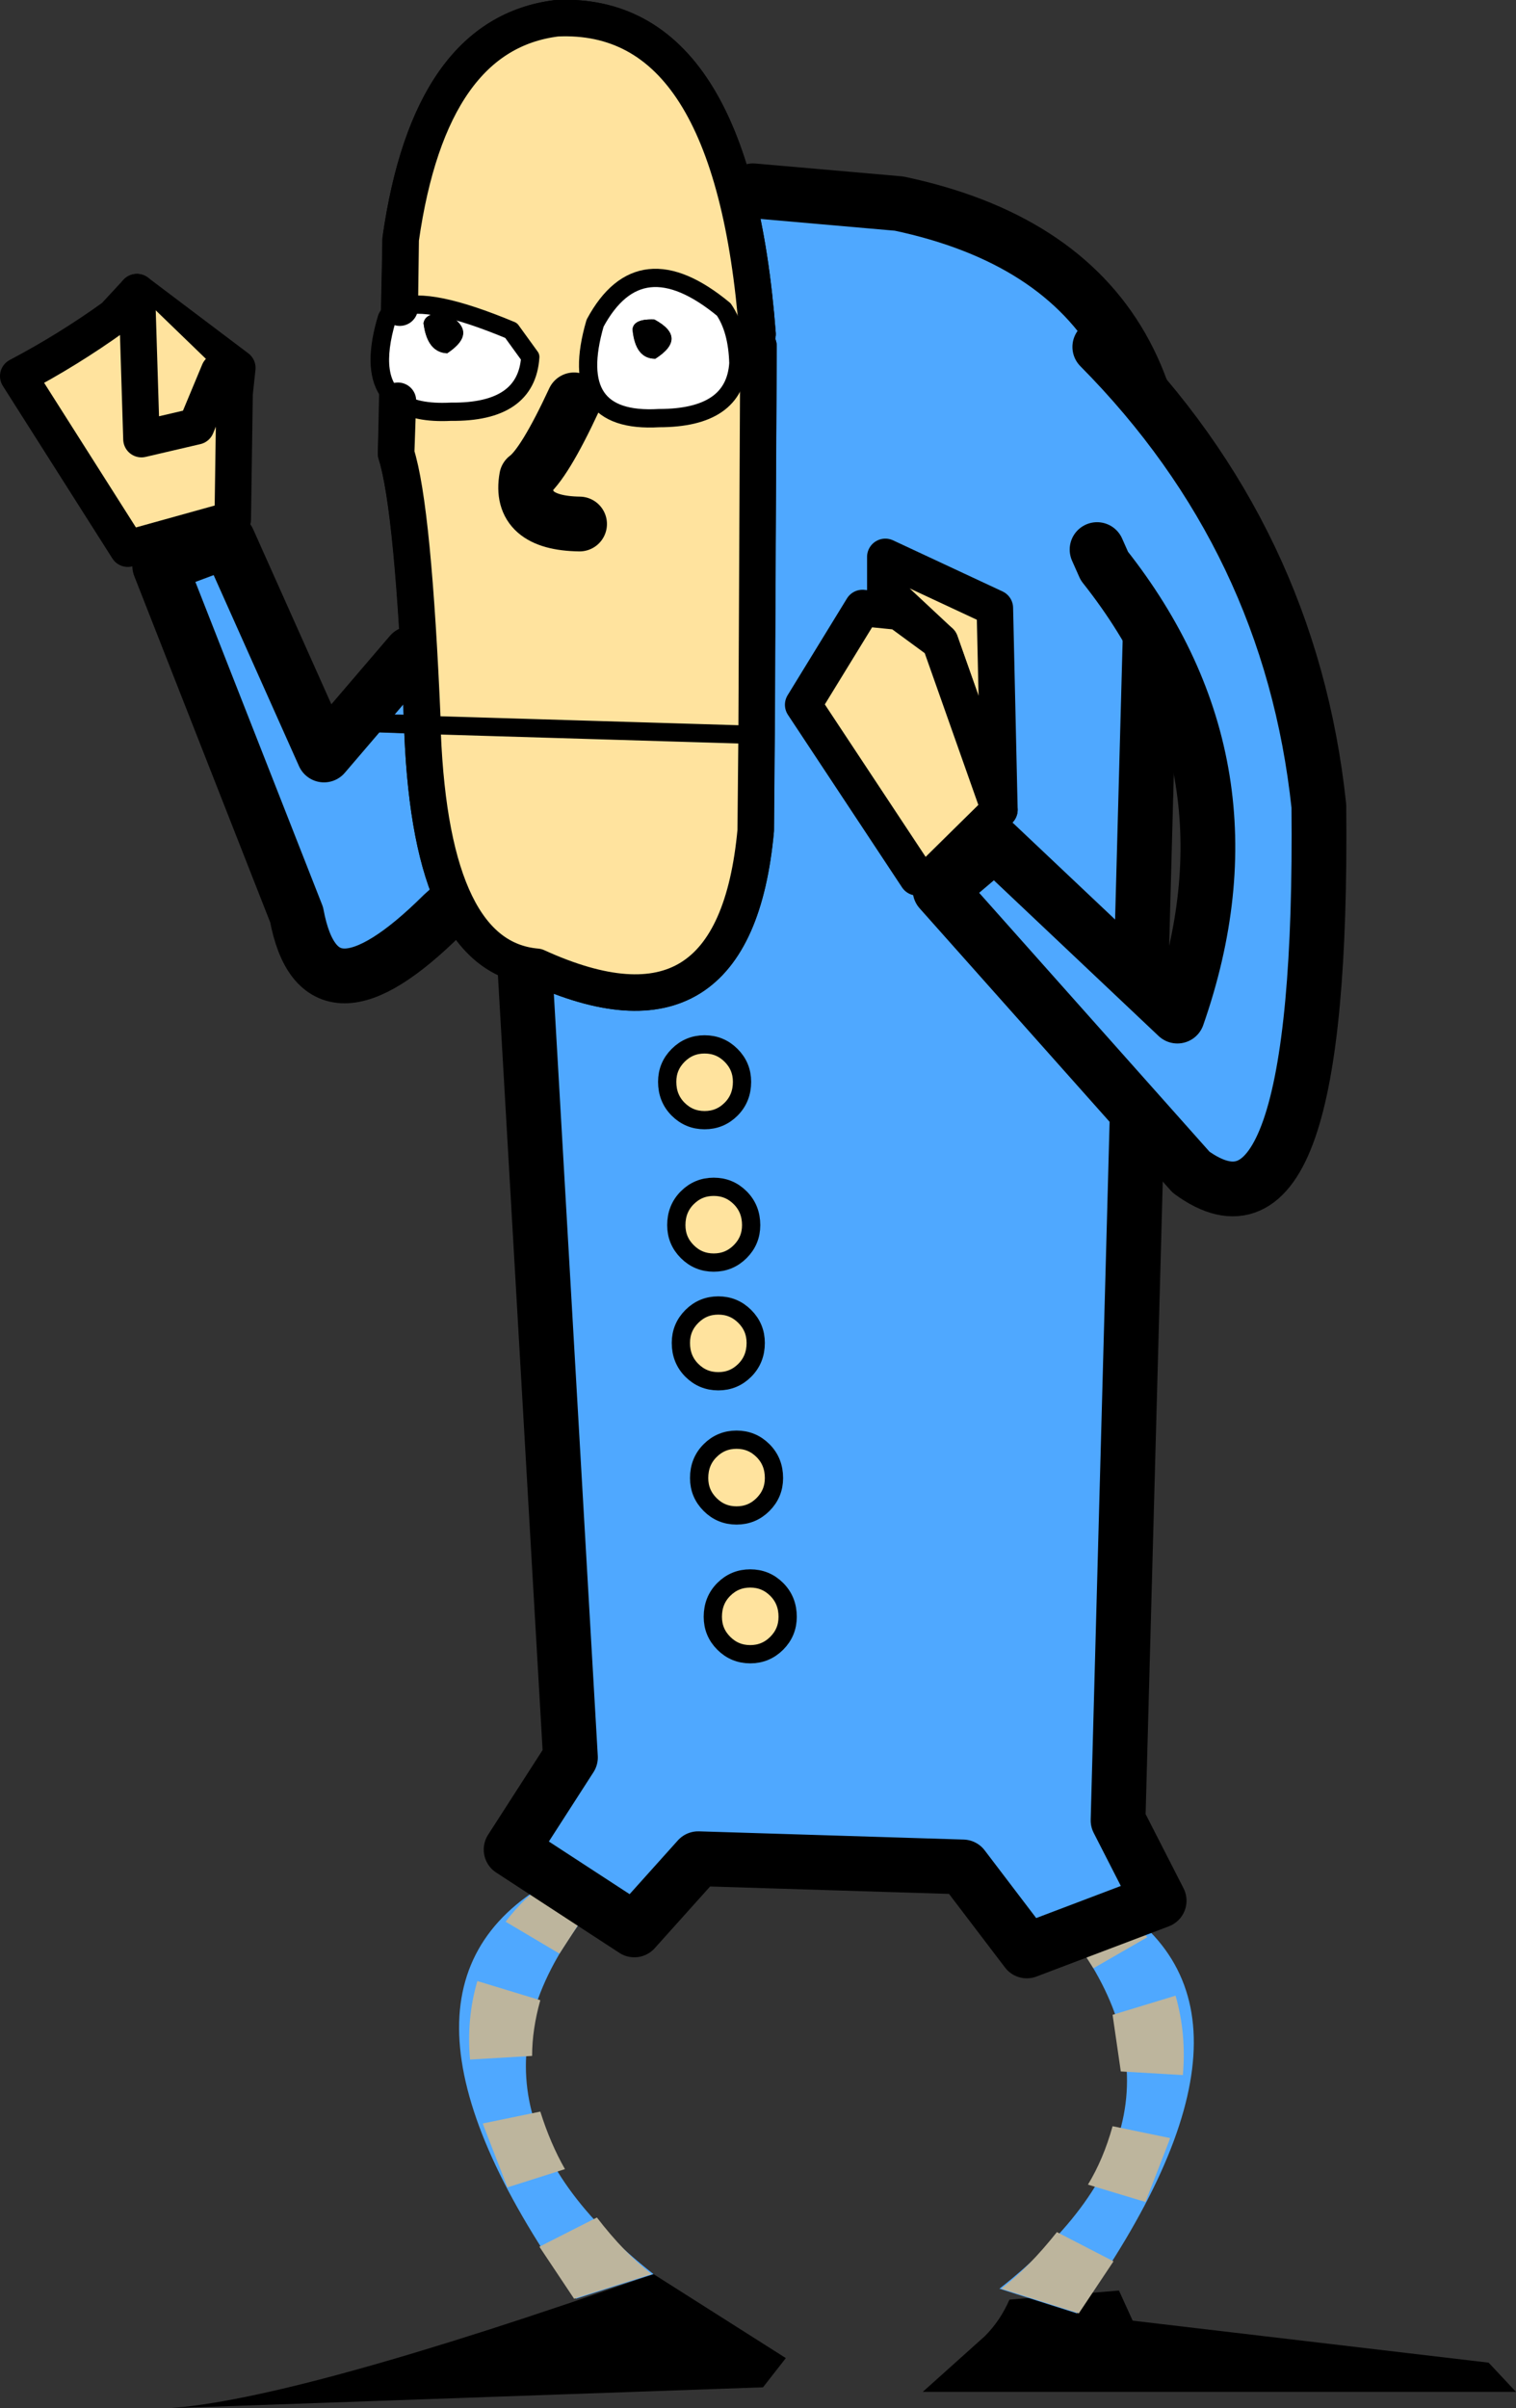<?xml version="1.0" encoding="UTF-8" standalone="no"?>
<svg xmlns:xlink="http://www.w3.org/1999/xlink" height="131.9px" width="83.05px" xmlns="http://www.w3.org/2000/svg">
  <rect width="100%" height="100%" fill="#333333" stroke="none"/>
  <g transform="matrix(1.0, 0.0, 0.0, 1.0, -64.35, 13.6)">
    <path d="M73.55 118.3 Q80.5 117.85 100.15 110.95 L107.4 115.55 106.15 117.15 73.55 118.3" fill="#000000" fill-rule="evenodd" stroke="none"/>
    <path d="M118.3 114.35 Q119.15 113.5 119.65 112.35 L125.65 111.85 126.4 113.5 145.9 115.8 147.4 117.4 114.9 117.4 118.3 114.35" fill="#000000" fill-rule="evenodd" stroke="none"/>
    <path d="M95.9 112.3 Q83.9 95.5 94.4 89.5 L96.4 91.35 Q88.4 101.7 100.15 110.95 L95.9 112.3" fill="#4fa8ff" fill-rule="evenodd" stroke="none"/>
    <path d="M123.35 113.1 L119.1 111.75 Q130.85 102.5 122.85 92.15 L124.85 90.3 Q135.35 96.3 123.35 113.1" fill="#4fa8ff" fill-rule="evenodd" stroke="none"/>
    <path d="M92.05 91.65 Q93.15 90.2 94.3 89.55 L96.3 91.4 95.0 93.4 92.05 91.65" fill="#bdb59d" fill-rule="evenodd" stroke="none"/>
    <path d="M97.05 107.85 Q98.55 109.8 100.05 110.95 L95.8 112.3 93.9 109.45 97.05 107.85" fill="#bdb59d" fill-rule="evenodd" stroke="none"/>
    <path d="M95.3 105.2 L92.15 106.2 90.85 102.85 90.8 102.7 93.95 102.05 Q94.5 103.8 95.3 105.2" fill="#bdb59d" fill-rule="evenodd" stroke="none"/>
    <path d="M93.5 99.0 L90.1 99.2 Q89.9 96.95 90.5 94.9 L93.95 95.95 Q93.5 97.55 93.5 99.0" fill="#bdb59d" fill-rule="evenodd" stroke="none"/>
    <path d="M127.2 92.5 L124.25 94.2 123.0 92.25 125.0 90.4 Q126.1 91.05 127.2 92.5" fill="#bdb59d" fill-rule="evenodd" stroke="none"/>
    <path d="M122.25 108.65 L125.35 110.25 123.45 113.1 119.2 111.75 Q120.7 110.6 122.25 108.65" fill="#bdb59d" fill-rule="evenodd" stroke="none"/>
    <path d="M123.95 106.05 Q124.8 104.65 125.3 102.85 L128.45 103.5 128.4 103.65 127.1 107.0 123.95 106.05" fill="#bdb59d" fill-rule="evenodd" stroke="none"/>
    <path d="M125.75 99.85 L125.3 96.75 128.75 95.7 Q129.35 97.8 129.15 100.05 L125.75 99.85" fill="#bdb59d" fill-rule="evenodd" stroke="none"/>
    <path d="M105.6 -3.15 L113.6 -2.45 Q131.1 1.25 127.35 21.55 L125.6 86.1 127.85 90.5 120.6 93.25 117.1 88.65 102.6 88.2 99.1 92.1 92.35 87.7 95.6 82.65 93.1 39.3 89.6 4.0 105.6 -3.15" fill="#4fa8ff" fill-rule="evenodd" stroke="none"/>
    <path d="M105.6 -3.15 L89.6 4.0 93.1 39.3 95.6 82.65 92.35 87.7 99.1 92.1 102.6 88.2 117.1 88.65 120.6 93.25 127.85 90.5 125.6 86.1 127.35 21.55 Q131.1 1.25 113.6 -2.45 L105.6 -3.15 Z" fill="none" stroke="#000000" stroke-linecap="round" stroke-linejoin="round" stroke-width="3.0"/>
    <path d="M86.85 22.2 L88.6 22.7 90.6 34.7 88.6 36.5 Q81.85 43.2 80.6 36.5 L73.1 17.4 76.85 16.0 82.1 27.75 86.85 22.2" fill="#4fa8ff" fill-rule="evenodd" stroke="none"/>
    <path d="M86.85 22.2 L82.1 27.75 76.85 16.0 73.1 17.4 80.6 36.5 Q81.85 43.2 88.6 36.5 L90.6 34.7 88.6 22.7 86.85 22.2 Z" fill="none" stroke="#000000" stroke-linecap="round" stroke-linejoin="round" stroke-width="3.0"/>
    <path d="M105.0 45.65 Q105.0 46.55 104.4 47.15 103.8 47.75 102.95 47.75 102.1 47.75 101.5 47.15 100.9 46.55 100.9 45.65 100.9 44.8 101.5 44.2 102.1 43.6 102.95 43.6 103.8 43.6 104.4 44.2 105.0 44.8 105.0 45.65" fill="#ffe39e" fill-rule="evenodd" stroke="none"/>
    <path d="M105.0 45.65 Q105.0 46.55 104.4 47.15 103.8 47.75 102.95 47.75 102.1 47.75 101.5 47.15 100.9 46.55 100.9 45.65 100.9 44.8 101.5 44.2 102.1 43.6 102.95 43.6 103.8 43.6 104.4 44.2 105.0 44.8 105.0 45.65 Z" fill="none" stroke="#000000" stroke-linecap="round" stroke-linejoin="round" stroke-width="1.0"/>
    <path d="M105.5 53.5 Q105.5 54.35 104.9 54.95 104.3 55.55 103.45 55.55 102.6 55.55 102.0 54.95 101.4 54.35 101.4 53.5 101.4 52.6 102.0 52.0 102.6 51.4 103.45 51.4 104.3 51.4 104.9 52.0 105.5 52.6 105.5 53.5" fill="#ffe39e" fill-rule="evenodd" stroke="none"/>
    <path d="M105.5 53.5 Q105.5 54.35 104.9 54.95 104.3 55.55 103.45 55.55 102.6 55.55 102.0 54.95 101.4 54.35 101.4 53.5 101.4 52.6 102.0 52.0 102.6 51.4 103.45 51.4 104.3 51.4 104.9 52.0 105.5 52.6 105.5 53.5 Z" fill="none" stroke="#000000" stroke-linecap="round" stroke-linejoin="round" stroke-width="1.0"/>
    <path d="M105.75 59.95 Q105.75 60.85 105.15 61.45 104.55 62.05 103.7 62.05 102.85 62.05 102.25 61.45 101.65 60.85 101.65 59.95 101.65 59.1 102.25 58.5 102.85 57.9 103.7 57.9 104.55 57.9 105.15 58.5 105.75 59.1 105.75 59.95" fill="#ffe39e" fill-rule="evenodd" stroke="none"/>
    <path d="M105.75 59.95 Q105.75 60.85 105.15 61.45 104.55 62.05 103.7 62.05 102.85 62.05 102.25 61.45 101.65 60.85 101.65 59.95 101.65 59.1 102.25 58.5 102.85 57.9 103.7 57.9 104.55 57.9 105.15 58.5 105.75 59.1 105.75 59.95 Z" fill="none" stroke="#000000" stroke-linecap="round" stroke-linejoin="round" stroke-width="1.0"/>
    <path d="M106.75 67.35 Q106.75 68.2 106.15 68.8 105.55 69.4 104.7 69.4 103.85 69.4 103.25 68.8 102.65 68.2 102.65 67.35 102.65 66.45 103.25 65.85 103.85 65.25 104.7 65.25 105.55 65.25 106.15 65.85 106.75 66.45 106.75 67.35" fill="#ffe39e" fill-rule="evenodd" stroke="none"/>
    <path d="M106.75 67.35 Q106.75 68.2 106.15 68.8 105.55 69.4 104.7 69.4 103.85 69.4 103.25 68.8 102.65 68.2 102.65 67.35 102.65 66.45 103.25 65.85 103.85 65.25 104.7 65.25 105.55 65.25 106.15 65.85 106.75 66.45 106.75 67.35 Z" fill="none" stroke="#000000" stroke-linecap="round" stroke-linejoin="round" stroke-width="1.0"/>
    <path d="M107.5 74.95 Q107.5 75.8 106.9 76.4 106.3 77.0 105.45 77.0 104.6 77.0 104.0 76.4 103.4 75.8 103.4 74.95 103.4 74.05 104.0 73.45 104.6 72.85 105.45 72.85 106.3 72.85 106.9 73.45 107.5 74.05 107.5 74.95" fill="#ffe39e" fill-rule="evenodd" stroke="none"/>
    <path d="M107.5 74.95 Q107.5 75.8 106.9 76.4 106.3 77.0 105.45 77.0 104.6 77.0 104.0 76.4 103.4 75.8 103.4 74.95 103.4 74.05 104.0 73.45 104.6 72.85 105.45 72.85 106.3 72.85 106.9 73.45 107.5 74.05 107.5 74.95 Z" fill="none" stroke="#000000" stroke-linecap="round" stroke-linejoin="round" stroke-width="1.0"/>
    <path d="M105.85 4.7 L105.9 5.35 105.75 31.85 Q104.6 44.3 93.75 39.35 88.0 38.9 87.5 26.55 87.0 14.25 86.05 11.25 L86.3 -0.5 Q87.9 -11.7 94.85 -12.6 104.5 -13.05 105.85 4.7" fill="#ffe39e" fill-rule="evenodd" stroke="none"/>
    <path d="M105.9 5.35 L105.75 31.85 Q104.6 44.3 93.75 39.35 88.0 38.9 87.5 26.55 87.0 14.25 86.05 11.25 L86.3 -0.5 Q87.9 -11.7 94.85 -12.6 104.5 -13.05 105.85 4.7" fill="none" stroke="#000000" stroke-linecap="round" stroke-linejoin="round" stroke-width="2.0"/>
    <path d="M95.8 8.3 Q94.15 11.85 93.2 12.55 92.75 15.05 96.1 15.1" fill="none" stroke="#000000" stroke-linecap="round" stroke-linejoin="round" stroke-width="3.0"/>
    <path d="M105.6 26.65 L83.45 25.95" fill="none" stroke="#000000" stroke-linecap="round" stroke-linejoin="round" stroke-width="1.0"/>
    <path d="M92.35 4.45 L93.4 5.95 Q93.2 9.0 89.05 8.95 83.9 9.25 85.55 3.8 86.5 2.0 92.35 4.45" fill="#ffffff" fill-rule="evenodd" stroke="none"/>
    <path d="M92.35 4.45 Q86.5 2.0 85.55 3.8 83.9 9.25 89.05 8.95 93.2 9.0 93.4 5.95 L92.35 4.45 Z" fill="none" stroke="#000000" stroke-linecap="round" stroke-linejoin="round" stroke-width="1.0"/>
    <path d="M88.75 3.55 Q90.65 4.55 88.85 5.75 87.75 5.7 87.55 4.1 87.65 3.5 88.75 3.55" fill="#000000" fill-rule="evenodd" stroke="none"/>
    <path d="M104.0 3.3 Q104.75 4.4 104.8 6.25 104.6 9.3 100.45 9.25 95.35 9.6 96.95 4.1 99.4 -0.45 104.0 3.3" fill="#ffffff" fill-rule="evenodd" stroke="none"/>
    <path d="M104.0 3.3 Q99.4 -0.45 96.95 4.1 95.35 9.6 100.45 9.25 104.6 9.3 104.8 6.25 104.75 4.4 104.0 3.3 Z" fill="none" stroke="#000000" stroke-linecap="round" stroke-linejoin="round" stroke-width="1.0"/>
    <path d="M100.2 3.85 Q102.05 4.9 100.25 6.05 99.15 6.05 99.0 4.4 99.05 3.8 100.2 3.85" fill="#000000" fill-rule="evenodd" stroke="none"/>
    <path d="M98.35 25.9 Q97.85 20.4 98.6 19.9 101.6 18.75 102.1 20.15 L102.6 26.15 98.35 25.9" fill="#d90000" fill-rule="evenodd" stroke="none"/>
    <path d="M98.35 25.9 Q97.85 20.4 98.6 19.9 101.6 18.75 102.1 20.15 L102.6 26.15 98.35 25.9 Z" fill="none" stroke="#000000" stroke-linecap="round" stroke-linejoin="round" stroke-width="1.0"/>
    <path d="M77.1 14.85 L71.35 16.45 65.35 7.0 Q68.1 5.55 70.6 3.75 L71.85 2.4 77.35 6.55 77.2 7.95 77.1 14.85" fill="#ffe39e" fill-rule="evenodd" stroke="none"/>
    <path d="M77.1 14.85 L77.2 7.95 77.35 6.55 71.85 2.4 70.6 3.75 Q68.1 5.55 65.35 7.0 L71.35 16.45 77.1 14.85 Z" fill="none" stroke="#000000" stroke-linecap="round" stroke-linejoin="round" stroke-width="2.0"/>
    <path d="M71.85 2.4 L76.35 6.75 75.1 9.75 72.1 10.45 71.85 2.4" fill="#ffe39e" fill-rule="evenodd" stroke="none"/>
    <path d="M76.35 6.75 L75.1 9.75 72.1 10.45 71.85 2.4" fill="none" stroke="#000000" stroke-linecap="round" stroke-linejoin="round" stroke-width="2.0"/>
    <path d="M124.45 16.5 L124.6 5.4 Q135.05 15.95 136.6 30.55 136.85 55.9 129.6 50.6 L115.85 35.15 118.85 32.6 128.85 42.05 Q133.6 28.45 124.85 17.4 L124.45 16.5" fill="#4fa8ff" fill-rule="evenodd" stroke="none"/>
    <path d="M124.6 5.4 Q135.05 15.95 136.6 30.55 136.85 55.9 129.6 50.6 L115.85 35.15 118.85 32.6 128.85 42.05 Q133.6 28.45 124.85 17.4 L124.45 16.5" fill="none" stroke="#000000" stroke-linecap="round" stroke-linejoin="round" stroke-width="3.0"/>
    <path d="M115.85 21.55 L112.85 18.75 112.85 16.9 118.85 19.7 119.1 30.75 115.85 21.55" fill="#ffe39e" fill-rule="evenodd" stroke="none"/>
    <path d="M115.85 21.55 L119.1 30.75 118.85 19.7 112.85 16.9 112.85 18.75 115.85 21.55 Z" fill="none" stroke="#000000" stroke-linecap="round" stroke-linejoin="round" stroke-width="2.0"/>
    <path d="M114.6 34.45 L108.35 25.0 111.6 19.7 113.6 19.9 115.85 21.55 119.1 30.75 115.6 34.2 114.6 34.45" fill="#ffe39e" fill-rule="evenodd" stroke="none"/>
    <path d="M114.6 34.45 L108.35 25.0 111.6 19.7 113.6 19.9 115.85 21.55 119.1 30.75 115.6 34.2" fill="none" stroke="#000000" stroke-linecap="round" stroke-linejoin="round" stroke-width="2.0"/>
    <path d="M86.25 3.25 L86.3 -0.5 Q87.9 -11.75 94.85 -12.6 104.5 -13.05 105.85 4.7 L105.9 5.35 105.8 26.65 105.75 31.9 Q104.6 44.3 93.75 39.35 88.0 38.85 87.5 26.55 L87.5 26.1 Q87.0 14.2 86.05 11.25 L86.15 8.35 Q87.1 9.05 89.05 8.95 93.2 9.0 93.4 5.95 L92.35 4.5 Q87.8 2.6 86.25 3.25 M104.0 3.35 Q99.4 -0.45 96.95 4.1 95.35 9.6 100.45 9.3 104.6 9.3 104.8 6.3 104.75 4.45 104.0 3.35 M105.8 26.65 L87.5 26.1 105.8 26.65 M96.1 15.1 Q92.75 15.05 93.2 12.55 94.15 11.85 95.8 8.3 94.15 11.85 93.2 12.55 92.75 15.05 96.1 15.1" fill="#ffe39e" fill-rule="evenodd" stroke="none"/>
    <path d="M104.0 3.35 Q104.75 4.45 104.8 6.3 104.6 9.3 100.45 9.3 95.35 9.6 96.95 4.1 99.4 -0.45 104.0 3.35 M100.2 3.9 Q99.05 3.85 99.0 4.45 99.15 6.05 100.25 6.05 102.05 4.9 100.2 3.9 M86.25 3.25 Q87.8 2.6 92.35 4.5 L93.4 5.95 Q93.2 9.0 89.05 8.95 87.1 9.05 86.15 8.35 84.55 7.2 85.55 3.85 85.75 3.4 86.25 3.25 M88.75 3.55 Q87.65 3.5 87.55 4.1 87.75 5.7 88.85 5.75 90.65 4.55 88.75 3.55" fill="#ffffff" fill-rule="evenodd" stroke="none"/>
    <path d="M100.2 3.9 Q102.05 4.9 100.25 6.05 99.15 6.05 99.0 4.45 99.05 3.85 100.2 3.9 M88.75 3.55 Q90.65 4.55 88.85 5.75 87.75 5.7 87.55 4.1 87.65 3.5 88.75 3.55" fill="#000000" fill-rule="evenodd" stroke="none"/>
    <path d="M86.25 3.25 L86.3 -0.5 Q87.9 -11.75 94.85 -12.6 104.5 -13.05 105.85 4.7 M105.9 5.35 L105.8 26.65 105.75 31.9 Q104.6 44.3 93.75 39.35 88.0 38.85 87.5 26.55 L87.5 26.1 Q87.0 14.2 86.05 11.25 L86.15 8.35" fill="none" stroke="#000000" stroke-linecap="round" stroke-linejoin="round" stroke-width="2.0"/>
    <path d="M95.8 8.3 Q94.15 11.85 93.2 12.55 92.75 15.05 96.1 15.1" fill="none" stroke="#000000" stroke-linecap="round" stroke-linejoin="round" stroke-width="3.0"/>
    <path d="M87.5 26.1 L83.45 25.95 M104.0 3.35 Q99.4 -0.45 96.95 4.1 95.35 9.6 100.45 9.3 104.6 9.3 104.8 6.3 104.75 4.45 104.0 3.35 M86.15 8.35 Q87.1 9.05 89.05 8.95 93.2 9.0 93.4 5.95 L92.35 4.5 Q87.8 2.6 86.25 3.25 85.75 3.4 85.55 3.85 84.55 7.2 86.15 8.35 M87.5 26.1 L105.8 26.65" fill="none" stroke="#000000" stroke-linecap="round" stroke-linejoin="round" stroke-width="1.0"/>
  </g>
</svg>
